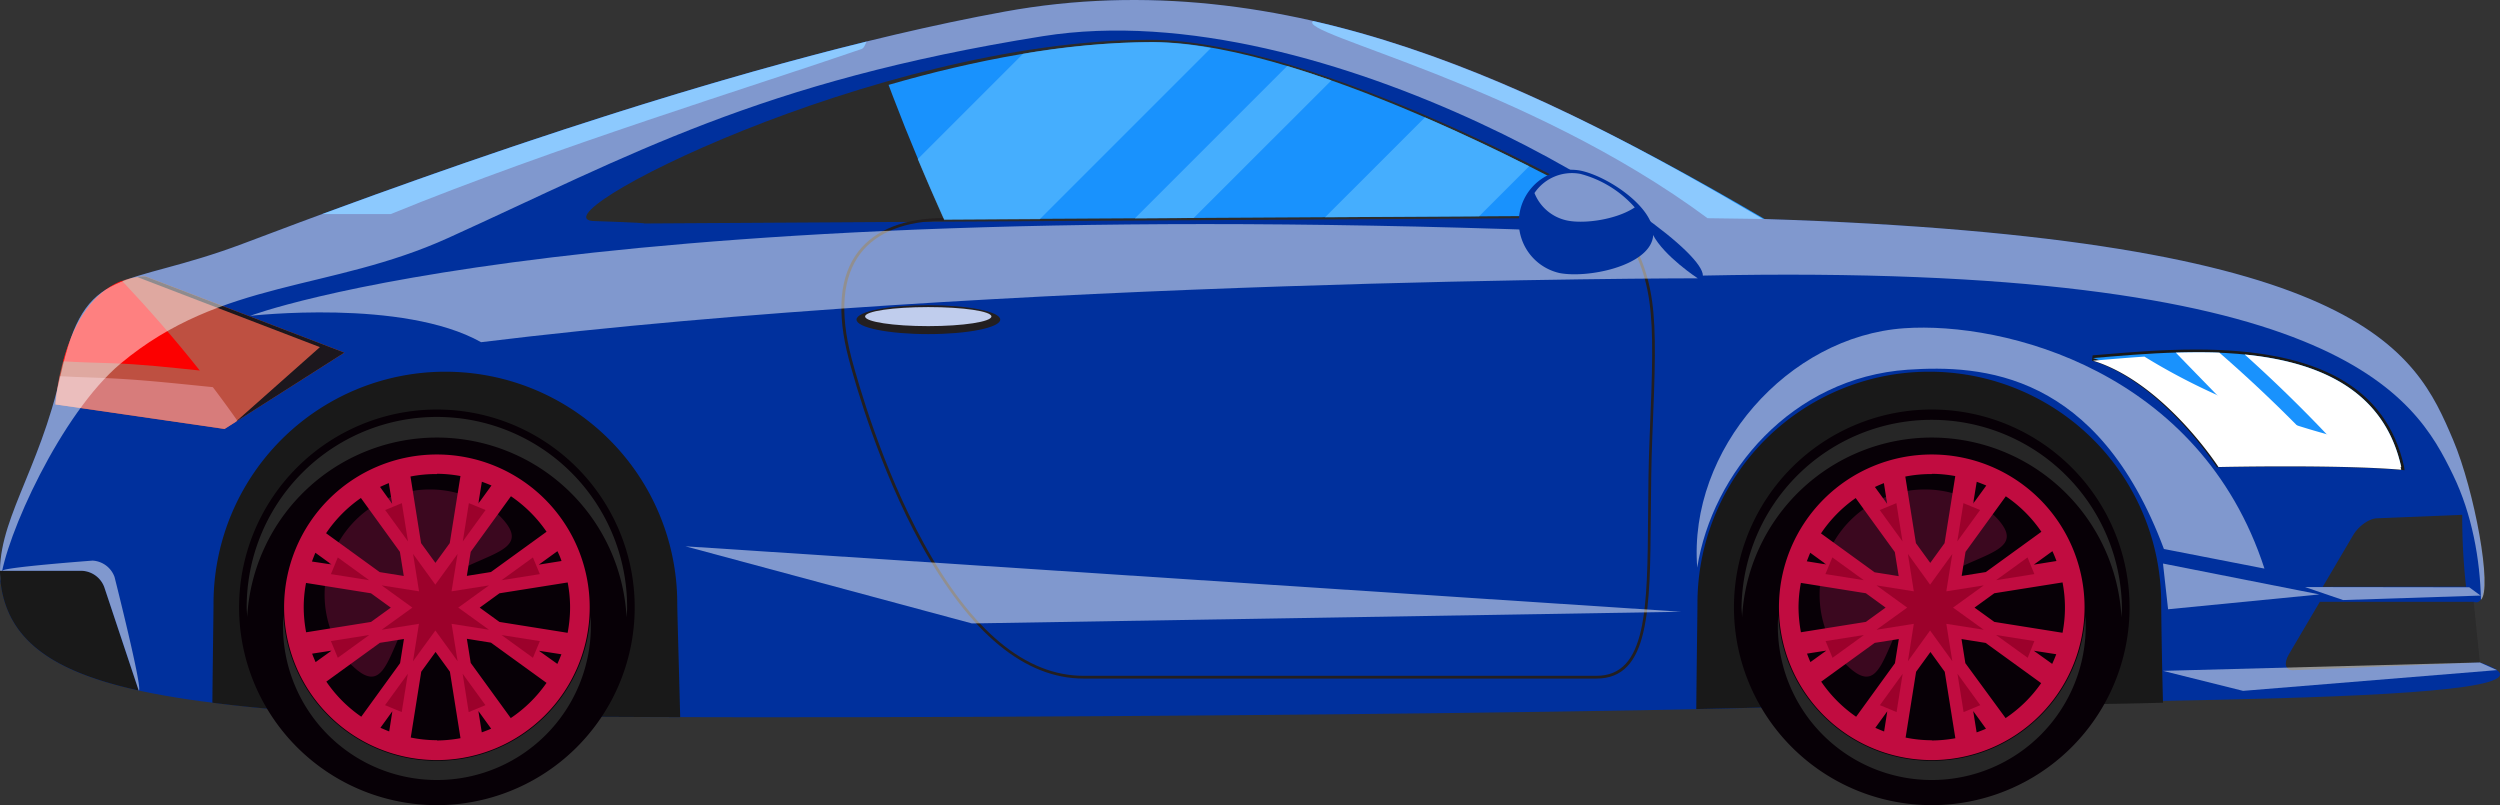<?xml version="1.0" encoding="UTF-8"?> <svg xmlns="http://www.w3.org/2000/svg" viewBox="0 0 569.87 183.53"><rect x="0" y="0" width="569.87" height="183.53" fill="#333333" stroke="none"/> <defs> <style>.cls-1{fill:#00309d;}.cls-2{fill:#191919;}.cls-3{fill:#070006;}.cls-4{fill:#3b081f;}.cls-5{fill:#c10c40;}.cls-6{fill:#9c012b;}.cls-7{fill:#262626;}.cls-8{fill:#1992fd;}.cls-9{fill:#fff;}.cls-10{fill:#2b2b2b;}.cls-11{fill:#231f20;}.cls-12{fill:#be5041;}.cls-13{fill:#fc0000;}.cls-14{fill:#d77c7b;}.cls-15{fill:#1c171d;}.cls-16{opacity:0.5;}.cls-17{fill:#c0cded;}.cls-18{opacity:0.7;}.cls-19{fill:#59b9ff;}</style> </defs> <title>car3Ресурс 4</title> <g id="Слой_2" data-name="Слой 2"> <g id="_Layer_" data-name="&lt;Layer&gt;"> <path class="cls-1" d="M565.29,151c-1.82-.58-1.56-5.81-1.41-13.83,5.57,2.21.22-25.29-4.71-36.91-8.71-20.52-20.52-46-157.32-50.36C352.11,20.68,293.66-9.16,229,2.65S83.49,44.93,55.51,55.5,19.45,59.86,13.85,85.34s-18,37.31-12.44,52.86,27.36,20.52,62.81,23.64,279.18,1.23,340.75-.63S595.76,161,565.29,151Z"></path> <path class="cls-2" d="M101.52,84.73a52.86,52.86,0,0,1,52.86,52.85c0,1.65.33,12.71.67,25.89-43.83-.12-79-.6-90.83-1.63-5.61-.5-10.89-1-15.81-1.66.11-11.28.26-20.5.26-22.6A52.85,52.85,0,0,1,101.52,84.73Z"></path> <path class="cls-2" d="M439.79,84.73a52.85,52.85,0,0,1,52.85,52.85c0,1.46.12,11.43.41,22.6-28,.83-60,.18-88.08,1-5,.15-11.15.3-18.31.45.11-11.95.27-21.89.27-24.08A52.85,52.85,0,0,1,439.79,84.73Z"></path> <path class="cls-3" d="M395.25,138.43a45.09,45.09,0,1,0,45.09-45.08A45.1,45.1,0,0,0,395.25,138.43Z"></path> <path class="cls-4" d="M420.78,151.45c9.35,9.35,8.09-7.08,17.45-16.43s25.78-8.09,16.42-17.45a24,24,0,0,0-33.87,33.88Z"></path> <path class="cls-5" d="M405.51,138.43a34.83,34.83,0,1,0,34.83-34.83A34.82,34.82,0,0,0,405.51,138.43Zm6.4,10.56,4.4-.69-3.63,2.62C412.4,150.29,412.15,149.65,411.91,149Zm-1.39-4.87a31.36,31.36,0,0,1-.55-5.69,29.86,29.86,0,0,1,.54-5.56l14.81,2.36,4.5,3.27-4.5,3.26Zm57.27,7.21-4.19-3,5.12.8C468.44,149.86,468.13,150.6,467.79,151.33Zm-13.19-9.57-4.51-3.26,4.51-3.27,15.55-2.47a30.23,30.23,0,0,1,0,11.48Zm14.17-13.88-5.16.83,4.23-3.07C468.18,126.36,468.49,127.12,468.77,127.88ZM412.64,126l3.67,2.67-4.45-.72C412.1,127.33,412.35,126.68,412.64,126ZM423,113.53l8.92,12.31.88,5.49-5.49-.88-12.22-8.86A30.62,30.62,0,0,1,423,113.53Zm4.38-2.52c.67-.32,1.35-.61,2.05-.88l.74,4.72Zm13-3a30.08,30.08,0,0,1,5.32.51l-2.44,15.29-3.26,4.5-3.27-4.5-2.42-15.18A30.33,30.33,0,0,1,440.34,108.06Zm10.21,1.81c.73.27,1.48.55,2.18.86l-3,4.13Zm14.79,11.36-12.72,9.22-5.5.88.88-5.49,9.18-12.66A30.34,30.34,0,0,1,465.34,121.23Zm-8.22,42.49L448,151.17l-.88-5.5,5.5.88,12.66,9.17A30.44,30.44,0,0,1,457.12,163.72Zm-4.46,2.44c-.7.31-1.4.58-2.13.84l-.78-4.86Zm-12.32,2.63a30,30,0,0,1-6-.61l2.39-15,3.27-4.51,3.26,4.51,2.42,15.15A30.81,30.81,0,0,1,440.34,168.79Zm-10.9-2c-.68-.26-1.34-.54-2-.84l2.72-3.76Zm-14.31-11.38,12.17-8.82,5.49-.87-.88,5.5-8.85,12.21A30.55,30.55,0,0,1,415.13,155.36Z"></path> <path class="cls-6" d="M432.32,162.32l-3.8-1.58,5.19-7.16Zm15.28,0-1.4-8.74,5.2,7.16Zm-12.7-11.59,1.35-8.53-8.51,1.35,7-5.05-7-5.06,8.51,1.35-1.35-8.52,5.06,7,5.07-7-1.37,8.52,8.53-1.35-7,5.06,7,5.05-8.53-1.35,1.37,8.52-5.07-7Zm-17.18-.79-1.58-3.81,8.74-1.38Zm44.49,0L455,144.75l8.73,1.38ZM455,132.25l7.17-5.19,1.56,3.8Zm-30.16,0-8.74-1.39,1.58-3.8Zm8.83-8.84-5.19-7.15,3.8-1.57Zm12.49,0,1.4-8.72,3.8,1.57Z"></path> <path class="cls-7" d="M440.34,99.74a43.32,43.32,0,0,0-43.24,41c0-.78-.12-1.55-.12-2.34a43.36,43.36,0,0,1,86.71,0c0,.79-.06,1.56-.1,2.34A43.34,43.34,0,0,0,440.34,99.74Z"></path> <path class="cls-7" d="M440.34,173.43a35.07,35.07,0,0,0,35-33.2c0,.63.09,1.24.09,1.89a35.09,35.09,0,1,1-70.17,0c0-.65.06-1.26.09-1.89A35.07,35.07,0,0,0,440.34,173.43Z"></path> <path class="cls-3" d="M54.5,138.43A45.09,45.09,0,1,0,99.59,93.35,45.1,45.1,0,0,0,54.5,138.43Z"></path> <path class="cls-4" d="M80,151.45c9.35,9.35,8.09-7.08,17.45-16.43s25.78-8.09,16.42-17.45A24,24,0,0,0,80,151.45Z"></path> <path class="cls-5" d="M64.76,138.43A34.83,34.83,0,1,0,99.59,103.6,34.82,34.82,0,0,0,64.76,138.43ZM71.15,149l4.42-.69-3.63,2.62C71.66,150.29,71.39,149.65,71.15,149Zm-1.37-4.87a31.36,31.36,0,0,1-.55-5.69,29.86,29.86,0,0,1,.53-5.56l14.81,2.36,4.51,3.27-4.51,3.26Zm57.27,7.21-4.2-3,5.12.8C127.7,149.86,127.38,150.6,127.05,151.33Zm-13.2-9.57-4.5-3.26,4.5-3.27,15.55-2.47a30.2,30.2,0,0,1,.55,5.67,30.93,30.93,0,0,1-.56,5.81ZM128,127.88l-5.18.83,4.24-3.07C127.43,126.36,127.75,127.12,128,127.88ZM71.89,126l3.68,2.67L71.11,128Q71.47,127,71.89,126Zm10.36-12.51,8.91,12.31.88,5.49-5.49-.88-12.22-8.86A30.51,30.51,0,0,1,82.25,113.53ZM86.63,111c.67-.32,1.34-.61,2-.88l.76,4.72Zm13-3a30.37,30.37,0,0,1,5.33.51l-2.44,15.29-3.27,4.5-3.27-4.5-2.41-15.18A30.23,30.23,0,0,1,99.59,108.06Zm10.21,1.81c.74.27,1.48.55,2.19.86l-3,4.13Zm14.8,11.36-12.73,9.22-5.49.88.88-5.49,9.17-12.66A30.82,30.82,0,0,1,124.6,121.23Zm-8.23,42.49-9.11-12.55-.88-5.5,5.49.88,12.67,9.17A30.63,30.63,0,0,1,116.37,163.72Zm-4.45,2.44c-.7.31-1.42.58-2.14.84l-.77-4.86Zm-12.33,2.63a30,30,0,0,1-6-.61l2.39-15,3.27-4.51,3.27,4.51,2.41,15.15A30.91,30.91,0,0,1,99.59,168.79Zm-10.91-2q-1-.39-2-.84l2.72-3.76Zm-14.3-11.38,12.17-8.82,5.49-.87-.88,5.5-8.85,12.21A30.55,30.55,0,0,1,74.38,155.36Z"></path> <path class="cls-6" d="M91.57,162.32l-3.8-1.58,5.2-7.16Zm15.27,0-1.38-8.74,5.19,7.16Zm-12.7-11.59,1.36-8.53L87,143.55l7-5.05-7-5.06,8.52,1.35-1.36-8.52,5.07,7,5.07-7-1.37,8.52,8.53-1.35-7,5.06,7,5.05-8.52-1.35,1.37,8.52-5.07-7ZM77,149.94l-1.57-3.81,8.73-1.38Zm44.48,0-7.15-5.18,8.73,1.38Zm-7.16-17.68,7.16-5.19,1.58,3.8Zm-30.17,0-8.72-1.39,1.57-3.8ZM93,123.41l-5.2-7.15,3.8-1.57Zm12.49,0,1.39-8.72,3.8,1.57Z"></path> <path class="cls-7" d="M99.59,99.74a43.33,43.33,0,0,0-43.25,41c0-.78-.11-1.55-.11-2.34a43.36,43.36,0,0,1,86.72,0c0,.79-.08,1.56-.12,2.34A43.33,43.33,0,0,0,99.59,99.74Z"></path> <path class="cls-7" d="M99.59,173.43a35.06,35.06,0,0,0,35-33.2c0,.63.09,1.24.09,1.89a35.09,35.09,0,1,1-70.17,0c0-.65.07-1.26.09-1.89A35.07,35.07,0,0,0,99.59,173.43Z"></path> <path class="cls-2" d="M548,106.36c-4-18-19.46-26.69-47.4-26.69-7.79,0-15.48.65-21.66,1.17L477,81l-.13,1.21c15.77,4.85,28.15,23.8,28.27,24l.19.29h.35c.07,0,6.93-.16,15.46-.16,7.86,0,18.76.14,26.13.77l.85.08Z"></path> <path class="cls-8" d="M547.36,106.49c-14.3-1.24-41.66-.62-41.66-.62s-12.44-19.28-28.6-24.25C499.48,79.75,540.52,75.4,547.36,106.49Z"></path> <path class="cls-9" d="M520.41,105.71c-8-8.55-16.3-16.9-24.44-25.33,3.26-.09,6.58-.12,9.92,0A322.16,322.16,0,0,1,532,105.81C528,105.74,524,105.71,520.41,105.71Z"></path> <path class="cls-9" d="M511.67,80.81c16.5,1.65,31.75,7.8,35.69,25.68-3.06-.27-6.73-.45-10.59-.56A326.86,326.86,0,0,0,511.67,80.81Z"></path> <path class="cls-9" d="M545.84,102.61l.19,0a35,35,0,0,1,1.33,4.47c-14.3-1.23-41.66-.62-41.66-.62s-12.44-19.27-28.6-24.24c3.52-.3,7.48-.65,11.72-.93C506.17,92,525.83,98.69,545.84,102.61Z"></path> <path class="cls-10" d="M528.8,137.18h35.08c.48,4.61.91,9.24,1.41,13.83l-42.57,1.76c-1.75.07-2.21-1.53-1-3.58Z"></path> <path class="cls-10" d="M529.46,133.77,536.39,122c1.2-2.05,3.62-3.78,5.38-3.85l19.49-.8a144.11,144.11,0,0,0,.87,16.38Z"></path> <path class="cls-10" d="M146.92,50.94c0-.18-11-.54-11.19-.54-16.15,0,63.83-41.33,126.43-41.33,37.72,0,102.38,36.48,108.61,40,.15.09,0,.37,0,.54Z"></path> <path class="cls-8" d="M203.55,22c-.33-.88-.67-1.77-1-2.65,19.39-5.62,40.67-9.75,60.21-9.75,36.79,0,99.86,35.57,105.92,39,.15.09,0,.36,0,.53L215.25,50C211.1,40.8,207.17,31.51,203.55,22Z"></path> <path class="cls-8" d="M197.56,9.46c-.35.6-.53,1.49-1.19,1.72C172.41,19.44,126,33.7,89.09,48.79H73.45C103,37.89,151.47,20.78,197.56,9.46Z"></path> <path class="cls-8" d="M299.32,4.79c36.39,8.3,72.41,27.29,102.91,45.13l-13-.18C347.94,19.14,295.3,7.67,299.32,4.79Z"></path> <path class="cls-11" d="M247,154.68h116.9c12.13,0,12.24-15.63,12.4-37.25.05-5.7.09-11.58.34-17.77,1.26-30.17,1.21-35.6-7.77-50.69l-.53.32c8.88,14.95,8.94,20.34,7.69,50.34-.27,6.21-.31,12.09-.35,17.79-.16,21.27-.27,36.63-11.78,36.63H247c-13.15,0-25.4-10.14-36.4-30.15-9.56-17.37-15-36.68-16.48-42.18-2.77-10.55-2.08-18.61,2.06-24,3.73-4.83,10.31-7.4,19-7.4v-.62c-8.93,0-15.67,2.64-19.54,7.65-4.26,5.52-5,13.77-2.16,24.5,1.46,5.53,6.94,24.9,16.53,42.33C221.2,144.43,233.63,154.68,247,154.68Z"></path> <path class="cls-12" d="M33.12,63,78.51,80.38,51.16,97.78l-38.55-5.6S14.48,63.59,33.12,63Z"></path> <path class="cls-13" d="M25.33,82.79c-3.66-.12-7.31-.2-10.94-.43C16.28,75.47,20.13,67,27.8,64,34,70.58,39.94,77.39,45.54,84.46,38.81,83.76,32.06,83,25.33,82.79Z"></path> <path class="cls-14" d="M27,86.33c7.18.41,14.35,1.21,21.52,1.92,1.91,2.52,3.79,5.08,5.6,7.67l-2.92,1.86-38.55-5.6a49.91,49.91,0,0,1,1-6.43C18,86,22.48,86.07,27,86.33Z"></path> <path class="cls-15" d="M72.92,79.13l-41.69-16A18.92,18.92,0,0,1,33.12,63L78.51,80.38,53.71,96.17Z"></path> <g class="cls-16"> <path class="cls-9" d="M559.17,108.27c-8.71-17.92-25.77-48.48-171-45.45,0-9.8-85.81-64.9-150.48-54.57s-94,27.15-135.55,46c-26.84,12.17-51.54,9.35-74.62,28.6C13.91,94.22,1.13,122.51.11,132.46c-1.26-13,8.85-24.84,13.74-47.12,5.6-25.48,13.68-19.27,41.66-29.84S164.33,14.46,229,2.65s123.12,18,172.86,47.26c136.8,4.35,148.61,29.84,157.32,50.36,4.9,11.55,9,34.06,6.35,36.45C565.33,127.6,563.53,117.24,559.17,108.27Z"></path> </g> <g class="cls-16"> <path class="cls-9" d="M387,63.44S228,63.48,109.66,78C91.85,68,57,72,57,72s76.75-29.37,319.77-18.51C379.33,58.43,387,63.44,387,63.44Z"></path> </g> <g class="cls-16"> <path class="cls-9" d="M434.09,74.82c22.73-1.57,67.44,9.71,82.09,54.79l-22.92-4.47c-15.09-40.42-41.53-42-58.38-40.87-26.51,1.83-44.58,23.53-48,45.11C384.8,102.49,407.59,76.65,434.09,74.82Z"></path> </g> <g class="cls-16"> <polygon class="cls-9" points="383.2 139.45 156.24 124.53 221.54 142.11 383.2 139.45"></polygon> </g> <g class="cls-16"> <polygon class="cls-9" points="528.7 135.5 493.05 128.46 494.21 138.88 528.7 135.5"></polygon> </g> <g class="cls-16"> <polygon class="cls-9" points="565.29 151.01 493.03 152.92 511.3 157.48 569.19 152.75 565.29 151.01"></polygon> </g> <g class="cls-16"> <polygon class="cls-9" points="562.86 133.87 525.42 133.82 534.11 136.78 565.45 135.76 562.86 133.87"></polygon> </g> <path class="cls-11" d="M195.24,72.85c0,1.83,7.32,3.31,16.36,3.31S228,74.68,228,72.85s-7.33-3.29-16.36-3.29S195.24,71,195.24,72.85Z"></path> <path class="cls-17" d="M197.2,72.14c0,1.22,6.44,2.2,14.4,2.2s14.39-1,14.39-2.2S219.55,70,211.6,70,197.2,70.93,197.2,72.14Z"></path> <path class="cls-1" d="M376.76,54.24c-1.27,6.46-14.85,9.23-21.27,8a11.92,11.92,0,0,1,4.61-23.38C366.52,40.08,378,47.79,376.76,54.24Z"></path> <g class="cls-16"> <path class="cls-9" d="M349.78,44a10.26,10.26,0,0,0,7.52,6.28c4,.79,11.2-.24,15.34-3a25,25,0,0,0-12.39-7.64A10.29,10.29,0,0,0,349.78,44Z"></path> </g> <g class="cls-18"> <path class="cls-19" d="M302.05,49.52l35.1-.21L348.56,37.9c-6.87-3.46-15-7.36-23.74-11.14Z"></path> </g> <g class="cls-18"> <path class="cls-19" d="M258.68,49.78l13.42-.09,31.38-31.36c-3.36-1.18-6.73-2.29-10.06-3.29Z"></path> </g> <g class="cls-18"> <path class="cls-19" d="M262.74,9.59a179.39,179.39,0,0,0-29.54,2.67l-24,24q2.91,6.95,6,13.83l21.82-.13,39-39A80.81,80.81,0,0,0,262.74,9.59Z"></path> </g> <path class="cls-2" d="M23.76,133.85a5.69,5.69,0,0,0-5-3.73H0a23.48,23.48,0,0,0,1.4,8.08c3.6,10,13.9,15.61,30.19,19.19Z"></path> <g class="cls-16"> <path class="cls-9" d="M18.78,130.12a5.69,5.69,0,0,1,5,3.73l7.84,23.54c1.1.27-5.51-25.87-5.51-25.87a5.66,5.66,0,0,0-5-3.73S.45,129.33.53,130.12Z"></path> </g> </g> </g> </svg> 